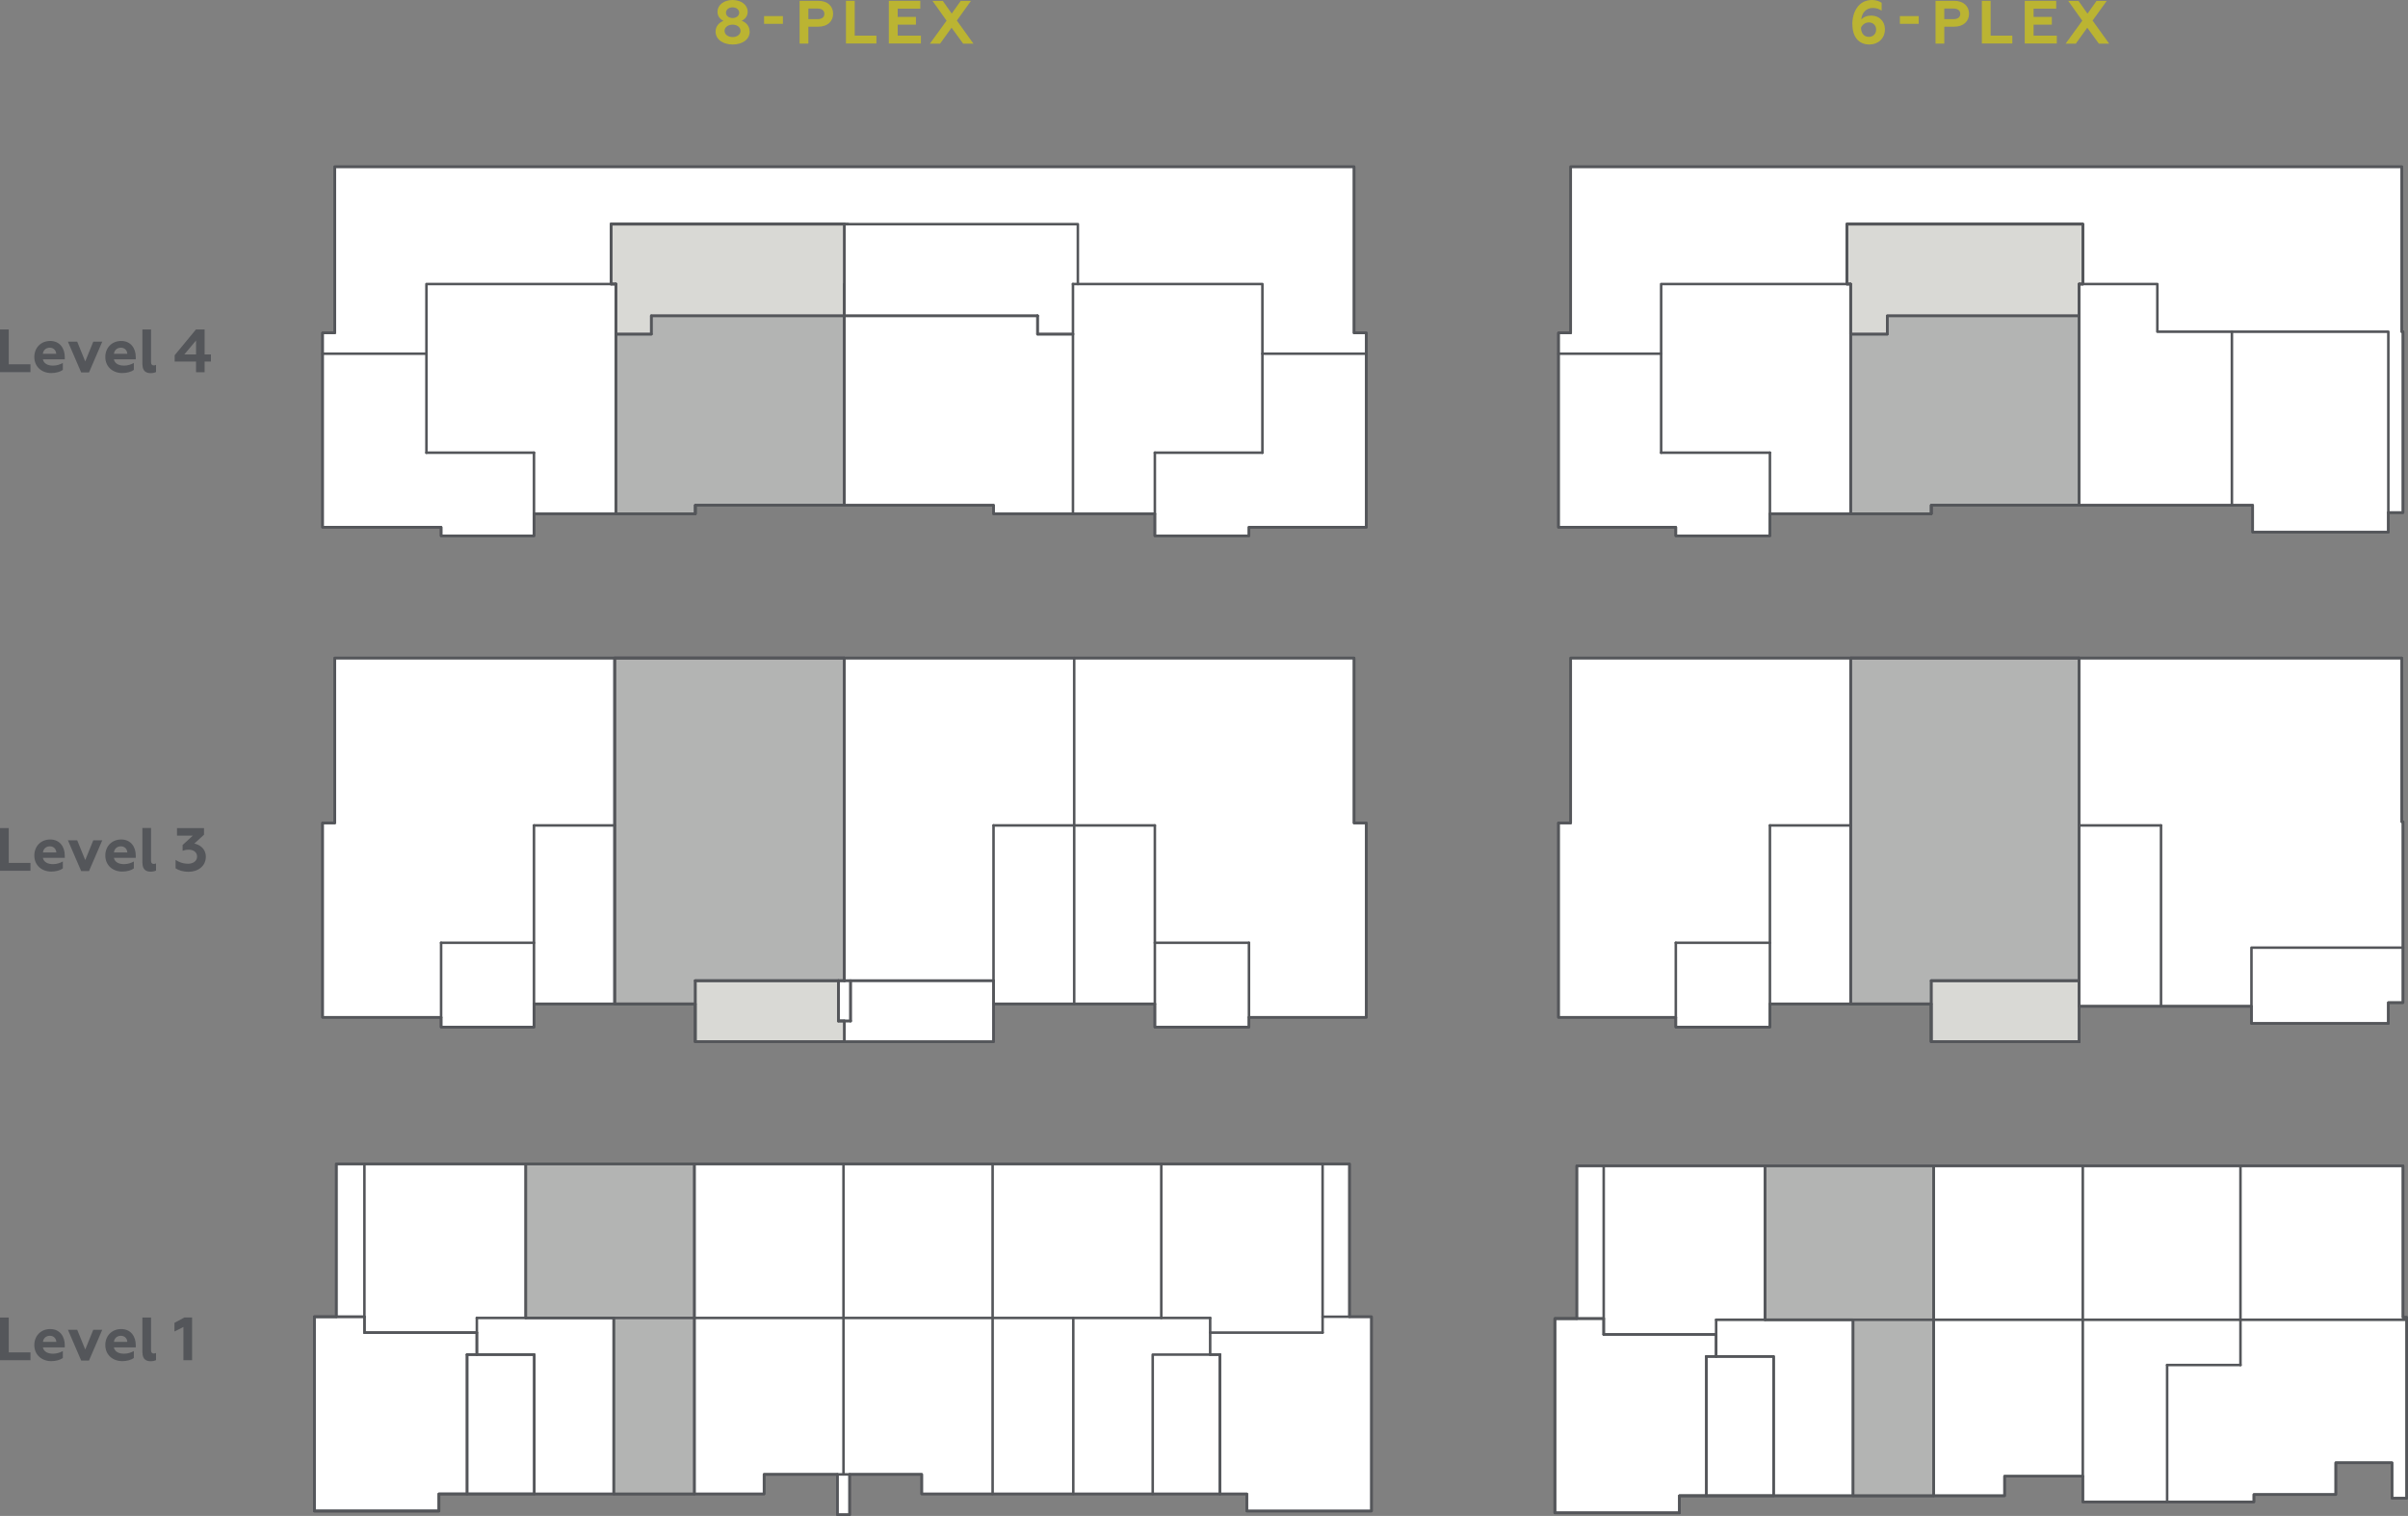 <?xml version="1.0" encoding="UTF-8"?>
<svg xmlns="http://www.w3.org/2000/svg" id="WebsiteKeyPlans" viewBox="0 0 236.43 148.85">
  <rect x="0" y="0" width="236.43" height="148.85" fill="#808080" stroke="none"/>
  <defs>
    <style>
      .cls-1 {
        fill: #b3b4b3;
      }

      .cls-1, .cls-2, .cls-3, .cls-4 {
        stroke: #54565a;
        stroke-linecap: round;
        stroke-linejoin: round;
        stroke-width: .25px;
      }

      .cls-5 {
        fill: #bbb432;
      }

      .cls-2 {
        fill: #fff;
      }

      .cls-3 {
        fill: #d9d9d5;
      }

      .cls-4 {
        fill: none;
      }

      .cls-6 {
        fill: #54565a;
      }
    </style>
  </defs>
  <g>
    <polygon class="cls-2" points="132.95 64.61 132.95 80.81 134.15 80.81 134.15 99.89 122.63 99.89 122.63 100.85 113.39 100.85 113.39 98.57 97.55 98.57 97.55 102.29 68.27 102.29 68.27 98.57 52.43 98.57 52.43 100.85 43.31 100.85 43.31 99.89 31.67 99.89 31.67 80.81 32.87 80.81 32.87 64.61 132.95 64.61"></polygon>
    <polygon class="cls-1" points="60.35 64.61 82.91 64.61 82.91 96.29 82.31 96.29 82.31 100.25 82.91 100.25 82.91 102.29 68.27 102.29 68.27 98.57 60.35 98.57 60.35 64.61"></polygon>
    <polygon class="cls-3" points="68.27 96.29 82.31 96.29 82.31 100.25 82.91 100.25 82.91 102.29 68.27 102.29 68.27 96.29"></polygon>
    <polyline class="cls-4" points="31.67 80.81 31.67 99.89 43.31 99.89 43.31 100.85 52.43 100.85 52.43 98.57 68.27 98.57 68.27 102.29 97.55 102.29 97.55 98.57 113.39 98.57 113.39 100.85 122.63 100.85 122.63 99.89 134.15 99.89 134.15 80.81 132.95 80.81 132.95 64.61 32.87 64.61 32.87 80.81 31.67 80.81"></polyline>
    <polyline class="cls-4" points="82.91 96.29 82.91 64.61 60.35 64.61"></polyline>
    <polyline class="cls-4" points="60.35 64.61 60.35 98.57 68.27 98.57 68.27 102.29 82.91 102.29 82.91 100.25"></polyline>
    <line class="cls-4" x1="52.43" y1="81.05" x2="60.35" y2="81.05"></line>
    <line class="cls-4" x1="60.35" y1="98.57" x2="60.35" y2="64.61"></line>
    <line class="cls-4" x1="82.91" y1="96.29" x2="82.91" y2="64.61"></line>
    <line class="cls-4" x1="68.27" y1="96.29" x2="97.55" y2="96.29"></line>
    <line class="cls-4" x1="52.43" y1="92.57" x2="43.31" y2="92.57"></line>
    <line class="cls-4" x1="43.31" y1="99.89" x2="43.31" y2="92.57"></line>
    <polyline class="cls-4" points="52.43 98.57 52.43 92.57 52.43 81.05"></polyline>
    <line class="cls-4" x1="82.31" y1="96.29" x2="82.31" y2="100.25"></line>
    <line class="cls-4" x1="83.51" y1="96.29" x2="83.51" y2="100.25"></line>
    <line class="cls-4" x1="82.31" y1="100.25" x2="83.51" y2="100.25"></line>
    <line class="cls-4" x1="97.55" y1="98.57" x2="97.55" y2="81.05"></line>
    <line class="cls-4" x1="113.39" y1="81.05" x2="97.55" y2="81.05"></line>
    <line class="cls-4" x1="105.47" y1="98.57" x2="105.47" y2="64.61"></line>
    <line class="cls-4" x1="113.39" y1="92.57" x2="122.63" y2="92.57"></line>
    <line class="cls-4" x1="122.63" y1="99.89" x2="122.63" y2="92.57"></line>
    <polyline class="cls-4" points="113.39 98.57 113.39 92.57 113.39 81.05"></polyline>
    <line class="cls-4" x1="97.55" y1="96.29" x2="68.27" y2="96.29"></line>
    <line class="cls-4" x1="68.27" y1="98.57" x2="68.27" y2="96.29"></line>
    <line class="cls-4" x1="97.55" y1="98.57" x2="97.55" y2="96.29"></line>
    <line class="cls-4" x1="82.91" y1="96.29" x2="82.91" y2="64.61"></line>
    <polyline class="cls-4" points="82.31 96.29 82.31 100.25 83.51 100.25"></polyline>
    <line class="cls-4" x1="83.51" y1="96.29" x2="83.51" y2="100.25"></line>
  </g>
  <g>
    <path class="cls-6" d="M0,81.31h.86v3.42h2.13v.77H0v-4.2Z"></path>
    <path class="cls-6" d="M3.37,84c0-.87.61-1.57,1.56-1.57s1.43.73,1.43,1.58v.22h-2.15c.09.43.49.62,1,.62.36,0,.69-.11.96-.26v.68c-.25.19-.68.31-1.14.31-.91,0-1.66-.6-1.66-1.58ZM5.53,83.7c-.01-.31-.24-.6-.63-.6s-.65.26-.68.6h1.31Z"></path>
    <path class="cls-6" d="M6.67,82.51h.91l.79,1.94.79-1.94h.88l-1.3,3.02h-.77l-1.3-3.02Z"></path>
    <path class="cls-6" d="M10.34,84c0-.87.61-1.57,1.56-1.57s1.43.73,1.43,1.58v.22h-2.15c.09.43.49.62,1,.62.36,0,.69-.11.96-.26v.68c-.25.19-.68.31-1.14.31-.91,0-1.66-.6-1.66-1.58ZM12.5,83.7c-.01-.31-.24-.6-.63-.6s-.65.26-.68.6h1.31Z"></path>
    <path class="cls-6" d="M13.98,84.75v-3.45h.85v3.23c0,.22.12.3.27.3.08,0,.16-.02.22-.05v.7c-.14.07-.34.11-.53.11-.41,0-.8-.18-.8-.83Z"></path>
    <path class="cls-6" d="M17.24,85.25v-.82c.27.19.69.38,1.23.38.47,0,.88-.25.88-.7,0-.4-.31-.68-.83-.68-.27,0-.46.06-.59.11v-.57l1-.92h-1.55v-.74h2.65v.65l-.95.87c.51.1,1.13.49,1.13,1.29,0,.92-.76,1.48-1.69,1.48-.58,0-.98-.15-1.28-.34Z"></path>
  </g>
  <g>
    <polygon class="cls-2" points="32.87 16.37 132.95 16.37 132.95 32.69 134.15 32.69 134.15 51.77 122.63 51.77 122.63 52.61 113.39 52.61 113.39 50.45 97.55 50.45 97.55 49.61 68.27 49.61 68.27 50.45 52.43 50.45 52.43 52.61 43.31 52.61 43.31 51.77 31.67 51.77 31.67 32.69 32.87 32.69 32.87 16.37"></polygon>
    <polygon class="cls-1" points="59.99 22.01 82.91 22.01 82.91 49.61 68.27 49.61 68.27 50.45 60.47 50.45 60.47 27.89 59.99 27.89 59.99 22.01"></polygon>
    <polygon class="cls-3" points="59.99 22.01 82.91 22.01 82.91 31.01 63.95 31.01 63.95 32.81 60.47 32.81 60.47 27.89 59.99 27.89 59.99 22.01"></polygon>
    <polyline class="cls-4" points="68.27 50.45 68.27 49.61 97.55 49.61 97.55 50.45 113.39 50.45 113.39 52.61 122.63 52.61 122.63 51.77 134.15 51.77 134.15 34.73 123.95 34.73 123.95 27.89 105.83 27.89 105.83 22.01 59.99 22.01 59.99 27.89 41.87 27.89 41.87 34.73 31.67 34.73 31.67 51.77 43.31 51.77 43.31 52.61 52.43 52.61 52.43 50.45 68.27 50.45"></polyline>
    <line class="cls-4" x1="82.91" y1="27.89" x2="82.91" y2="49.61"></line>
    <line class="cls-4" x1="60.47" y1="50.45" x2="60.47" y2="27.89"></line>
    <line class="cls-4" x1="52.43" y1="44.45" x2="41.87" y2="44.45"></line>
    <line class="cls-4" x1="41.87" y1="34.73" x2="41.87" y2="44.45"></line>
    <line class="cls-4" x1="52.43" y1="50.45" x2="52.43" y2="44.45"></line>
    <line class="cls-4" x1="82.91" y1="31.01" x2="101.87" y2="31.01"></line>
    <line class="cls-4" x1="59.99" y1="27.89" x2="60.47" y2="27.89"></line>
    <line class="cls-4" x1="105.35" y1="50.45" x2="105.35" y2="27.89"></line>
    <polyline class="cls-4" points="105.35 32.81 101.87 32.81 101.87 31.01"></polyline>
    <line class="cls-4" x1="105.83" y1="27.89" x2="105.35" y2="27.89"></line>
    <line class="cls-4" x1="113.39" y1="44.45" x2="123.95" y2="44.45"></line>
    <line class="cls-4" x1="123.95" y1="34.73" x2="123.95" y2="44.45"></line>
    <line class="cls-4" x1="113.39" y1="50.45" x2="113.39" y2="44.45"></line>
    <polyline class="cls-4" points="83.27 22.01 59.99 22.01 59.99 27.89 60.47 27.89"></polyline>
    <polyline class="cls-4" points="60.47 27.89 60.47 50.45 68.27 50.45 68.27 49.61 82.91 49.61 82.91 27.89"></polyline>
    <polyline class="cls-4" points="31.67 34.73 31.67 32.69 32.87 32.69 32.87 16.37 132.95 16.37 132.95 32.69 134.15 32.69 134.15 34.73"></polyline>
    <line class="cls-4" x1="101.87" y1="31.01" x2="82.91" y2="31.01"></line>
    <line class="cls-4" x1="63.95" y1="31.01" x2="63.95" y2="32.81"></line>
    <line class="cls-4" x1="60.47" y1="32.81" x2="63.95" y2="32.81"></line>
    <line class="cls-4" x1="82.91" y1="22.01" x2="82.91" y2="49.61"></line>
    <line class="cls-4" x1="101.87" y1="31.01" x2="101.87" y2="32.81"></line>
    <line class="cls-4" x1="105.35" y1="32.81" x2="101.87" y2="32.81"></line>
    <line class="cls-4" x1="82.91" y1="31.01" x2="63.95" y2="31.01"></line>
  </g>
  <g>
    <path class="cls-6" d="M0,32.35h.86v3.42h2.13v.77H0v-4.2Z"></path>
    <path class="cls-6" d="M3.37,35.05c0-.87.61-1.57,1.56-1.57s1.43.73,1.43,1.58v.22h-2.15c.09.43.49.62,1,.62.36,0,.69-.11.96-.26v.68c-.25.19-.68.31-1.14.31-.91,0-1.66-.6-1.66-1.58ZM5.52,34.74c-.01-.31-.24-.6-.63-.6s-.65.26-.68.6h1.31Z"></path>
    <path class="cls-6" d="M6.67,33.55h.91l.79,1.94.79-1.94h.88l-1.3,3.02h-.77l-1.3-3.02Z"></path>
    <path class="cls-6" d="M10.34,35.05c0-.87.61-1.57,1.56-1.57s1.43.73,1.43,1.58v.22h-2.15c.09.43.49.62,1,.62.36,0,.69-.11.96-.26v.68c-.25.19-.68.31-1.14.31-.91,0-1.66-.6-1.66-1.58ZM12.5,34.74c-.01-.31-.24-.6-.63-.6s-.65.26-.68.6h1.31Z"></path>
    <path class="cls-6" d="M13.98,35.8v-3.45h.85v3.23c0,.22.12.3.27.3.08,0,.16-.02.22-.05v.7c-.14.07-.34.11-.53.11-.41,0-.8-.18-.8-.83Z"></path>
    <path class="cls-6" d="M19.25,35.5h-2.1v-.62l2.09-2.53h.85v2.45h.62v.7h-.62v1.05h-.84v-1.05ZM19.25,34.8v-1.37l-1.15,1.37h1.15Z"></path>
  </g>
  <g>
    <polygon class="cls-2" points="134.66 148.37 122.42 148.37 122.42 146.69 90.5 146.69 90.5 144.77 83.42 144.77 83.42 148.73 82.22 148.73 82.22 144.77 75.02 144.77 75.02 146.69 43.1 146.69 43.1 148.37 30.86 148.37 30.86 129.29 33.02 129.29 33.02 114.29 132.5 114.29 132.5 129.29 134.66 129.29 134.66 148.37"></polygon>
    <polygon class="cls-1" points="51.62 114.29 68.18 114.29 68.18 146.69 60.26 146.69 60.26 129.41 51.62 129.41 51.62 114.29"></polygon>
    <polyline class="cls-4" points="30.86 129.29 30.86 148.37 43.1 148.37 43.1 146.69 75.02 146.69 75.02 144.77 82.22 144.77 82.22 148.73 83.42 148.73 83.42 144.77 90.5 144.77 90.5 146.69 122.42 146.69 122.42 148.37 134.66 148.37 134.66 129.29 132.5 129.29 132.5 114.29 33.02 114.29 33.02 129.29 30.86 129.29"></polyline>
    <polyline class="cls-4" points="30.86 129.29 30.86 148.37 43.1 148.37 43.1 146.69 52.46 146.69 52.46 133.01 46.82 133.01 46.82 130.85 35.78 130.85 35.78 129.29 30.86 129.29"></polyline>
    <line class="cls-4" x1="68.18" y1="146.69" x2="68.18" y2="114.29"></line>
    <line class="cls-4" x1="46.82" y1="129.41" x2="118.82" y2="129.41"></line>
    <line class="cls-4" x1="46.82" y1="130.85" x2="35.78" y2="130.85"></line>
    <line class="cls-4" x1="35.78" y1="114.29" x2="35.78" y2="130.85"></line>
    <line class="cls-4" x1="33.02" y1="129.29" x2="35.78" y2="129.29"></line>
    <line class="cls-4" x1="46.82" y1="129.41" x2="46.82" y2="133.01"></line>
    <polyline class="cls-4" points="45.86 133.01 52.46 133.01 52.46 146.69"></polyline>
    <line class="cls-4" x1="60.26" y1="146.69" x2="60.26" y2="129.41"></line>
    <line class="cls-4" x1="97.46" y1="146.69" x2="97.46" y2="114.29"></line>
    <line class="cls-4" x1="82.82" y1="144.77" x2="82.82" y2="114.29"></line>
    <line class="cls-4" x1="118.82" y1="130.85" x2="129.86" y2="130.85"></line>
    <line class="cls-4" x1="129.86" y1="114.29" x2="129.86" y2="130.85"></line>
    <line class="cls-4" x1="132.5" y1="129.29" x2="129.86" y2="129.29"></line>
    <line class="cls-4" x1="118.82" y1="129.41" x2="118.82" y2="133.01"></line>
    <polyline class="cls-4" points="119.78 133.01 113.18 133.01 113.18 146.69"></polyline>
    <line class="cls-4" x1="105.38" y1="146.69" x2="105.38" y2="129.41"></line>
    <line class="cls-4" x1="82.22" y1="144.77" x2="83.42" y2="144.77"></line>
    <line class="cls-4" x1="51.62" y1="129.41" x2="51.62" y2="114.29"></line>
    <line class="cls-4" x1="114.02" y1="129.41" x2="114.02" y2="114.29"></line>
    <line class="cls-4" x1="45.86" y1="133.01" x2="45.86" y2="146.69"></line>
    <line class="cls-4" x1="119.78" y1="133.01" x2="119.78" y2="146.69"></line>
    <line class="cls-4" x1="46.82" y1="133.01" x2="45.86" y2="133.01"></line>
    <line class="cls-4" x1="45.86" y1="146.69" x2="45.86" y2="133.01"></line>
    <line class="cls-4" x1="118.82" y1="133.01" x2="119.78" y2="133.01"></line>
    <line class="cls-4" x1="119.78" y1="146.69" x2="119.78" y2="133.01"></line>
  </g>
  <g>
    <path class="cls-6" d="M0,129.37h.86v3.42h2.13v.77H0v-4.2Z"></path>
    <path class="cls-6" d="M3.37,132.07c0-.87.61-1.57,1.56-1.57s1.43.73,1.43,1.58v.22h-2.15c.09.43.49.62,1,.62.36,0,.69-.11.96-.26v.68c-.25.19-.68.31-1.14.31-.91,0-1.66-.6-1.66-1.58ZM5.53,131.76c-.01-.31-.24-.6-.63-.6s-.65.26-.68.6h1.31Z"></path>
    <path class="cls-6" d="M6.67,130.57h.91l.79,1.94.79-1.94h.88l-1.3,3.02h-.77l-1.3-3.02Z"></path>
    <path class="cls-6" d="M10.34,132.07c0-.87.61-1.57,1.56-1.57s1.43.73,1.43,1.58v.22h-2.15c.09.43.49.62,1,.62.36,0,.69-.11.96-.26v.68c-.25.19-.68.31-1.14.31-.91,0-1.66-.6-1.66-1.58ZM12.5,131.76c-.01-.31-.24-.6-.63-.6s-.65.26-.68.6h1.31Z"></path>
    <path class="cls-6" d="M13.98,132.82v-3.45h.85v3.23c0,.22.12.3.27.3.08,0,.16-.02.22-.05v.7c-.14.07-.34.11-.53.11-.41,0-.8-.18-.8-.83Z"></path>
    <path class="cls-6" d="M18.02,130.29l-.89.45v-.85l.98-.53h.75v4.2h-.85v-3.27Z"></path>
  </g>
  <g>
    <polygon class="cls-2" points="154.22 64.61 235.82 64.61 235.82 80.69 235.94 80.69 235.94 98.45 234.5 98.45 234.5 100.49 221.06 100.49 221.06 98.81 204.14 98.81 204.14 102.29 189.62 102.29 189.62 98.57 173.78 98.57 173.78 100.85 164.54 100.85 164.54 99.89 153.02 99.89 153.02 80.81 154.22 80.81 154.22 64.61"></polygon>
    <polygon class="cls-1" points="181.7 64.61 204.14 64.61 204.14 102.29 189.62 102.29 189.62 98.57 181.7 98.57 181.7 64.61"></polygon>
    <rect class="cls-3" x="189.62" y="96.29" width="14.52" height="6"></rect>
    <polyline class="cls-4" points="153.02 80.81 153.02 99.89 164.54 99.89 164.54 100.85 173.78 100.85 173.78 98.57 189.62 98.57 189.62 102.29 204.14 102.29"></polyline>
    <polyline class="cls-4" points="204.14 98.81 221.06 98.81 221.06 100.49 234.5 100.49 234.5 98.45 235.94 98.45 235.94 80.69 235.82 80.69 235.82 64.61 154.22 64.61 154.22 80.81 153.02 80.81"></polyline>
    <polyline class="cls-4" points="181.7 64.61 181.7 98.57 189.62 98.57 189.62 102.29 204.14 102.29 204.14 64.61 181.7 64.61"></polyline>
    <line class="cls-4" x1="173.78" y1="81.05" x2="181.7" y2="81.05"></line>
    <line class="cls-4" x1="181.7" y1="98.57" x2="181.7" y2="64.61"></line>
    <line class="cls-4" x1="204.14" y1="98.81" x2="204.14" y2="64.61"></line>
    <line class="cls-4" x1="189.62" y1="96.29" x2="204.14" y2="96.29"></line>
    <line class="cls-4" x1="173.78" y1="92.57" x2="164.54" y2="92.57"></line>
    <line class="cls-4" x1="164.54" y1="99.89" x2="164.54" y2="92.57"></line>
    <polyline class="cls-4" points="173.78 98.57 173.78 92.57 173.78 81.05"></polyline>
    <line class="cls-4" x1="212.18" y1="98.81" x2="212.18" y2="81.05"></line>
    <line class="cls-4" x1="204.14" y1="81.05" x2="212.18" y2="81.05"></line>
    <polyline class="cls-4" points="221.06 98.81 221.06 93.05 235.94 93.05"></polyline>
    <line class="cls-4" x1="204.14" y1="96.29" x2="189.62" y2="96.29"></line>
    <line class="cls-4" x1="189.62" y1="98.57" x2="189.62" y2="96.29"></line>
  </g>
  <g>
    <polygon class="cls-2" points="154.22 16.37 235.82 16.37 235.82 32.57 235.94 32.57 235.94 50.33 234.5 50.33 234.5 52.25 221.18 52.25 221.18 49.61 189.62 49.61 189.62 50.45 173.78 50.45 173.78 52.61 164.54 52.61 164.54 51.77 153.02 51.77 153.02 32.69 154.22 32.69 154.22 16.37"></polygon>
    <polygon class="cls-1" points="181.34 22.01 204.5 22.01 204.5 27.89 204.14 27.89 204.14 49.61 189.62 49.61 189.62 50.45 181.7 50.45 181.7 27.89 181.34 27.89 181.34 22.01"></polygon>
    <polygon class="cls-3" points="181.34 22.01 204.5 22.01 204.5 27.89 204.14 27.89 204.14 31.01 185.3 31.01 185.3 32.81 181.7 32.81 181.7 27.89 181.34 27.89 181.34 22.01"></polygon>
    <polyline class="cls-4" points="181.34 22.01 181.34 27.89 163.1 27.89 163.1 34.73 153.02 34.73 153.02 51.77 164.54 51.77 164.54 52.61 173.78 52.61 173.78 50.45 189.62 50.45 189.62 49.61 221.18 49.61 221.18 52.25 234.5 52.25 234.5 32.57 211.82 32.57 211.82 27.89 204.5 27.89 204.5 22.01 181.34 22.01"></polyline>
    <line class="cls-4" x1="204.14" y1="27.89" x2="204.14" y2="49.61"></line>
    <line class="cls-4" x1="181.7" y1="50.45" x2="181.7" y2="27.89"></line>
    <line class="cls-4" x1="173.78" y1="44.45" x2="163.1" y2="44.45"></line>
    <line class="cls-4" x1="163.1" y1="34.73" x2="163.1" y2="44.45"></line>
    <line class="cls-4" x1="173.78" y1="50.45" x2="173.78" y2="44.45"></line>
    <line class="cls-4" x1="181.34" y1="27.89" x2="181.7" y2="27.89"></line>
    <line class="cls-4" x1="219.14" y1="49.61" x2="219.14" y2="32.57"></line>
    <polyline class="cls-4" points="181.7 27.89 181.7 50.45 189.62 50.45 189.62 49.61 204.14 49.61 204.14 27.89 204.5 27.89 204.5 22.01 181.34 22.01 181.34 27.89 181.7 27.89"></polyline>
    <line class="cls-4" x1="204.5" y1="27.89" x2="204.14" y2="27.89"></line>
    <polyline class="cls-4" points="153.02 34.73 153.02 32.69 154.22 32.69 154.22 16.37 235.82 16.37 235.82 32.57 235.94 32.57 235.94 50.33 234.5 50.33"></polyline>
    <polyline class="cls-4" points="204.14 31.01 185.3 31.01 185.3 32.81"></polyline>
    <line class="cls-4" x1="181.7" y1="32.81" x2="185.3" y2="32.81"></line>
  </g>
  <g>
    <polygon class="cls-2" points="235.94 114.47 235.94 129.35 236.3 129.35 236.3 147.11 234.86 147.11 234.86 143.63 229.34 143.63 229.34 146.75 221.3 146.75 221.3 147.47 204.5 147.47 204.5 144.95 196.82 144.95 196.82 146.87 164.9 146.87 164.9 148.55 152.66 148.55 152.66 129.47 154.82 129.47 154.82 114.47 235.94 114.47"></polygon>
    <polygon class="cls-1" points="173.3 114.47 189.86 114.47 189.86 146.87 181.94 146.87 181.94 129.59 173.3 129.59 173.3 114.47"></polygon>
    <polyline class="cls-4" points="152.66 129.47 152.66 148.55 164.9 148.55 164.9 146.87 196.82 146.87 196.82 144.95 204.5 144.95 204.5 147.47 221.3 147.47 221.3 146.75 229.34 146.75 229.34 143.63 234.86 143.63 234.86 147.11 236.3 147.11 236.3 129.35 235.94 129.35 235.94 114.47 154.82 114.47 154.82 129.47 152.66 129.47"></polyline>
    <polyline class="cls-4" points="152.66 129.47 152.66 148.55 164.9 148.55 164.9 146.87 174.14 146.87 174.14 133.19 168.5 133.19 168.5 131.03 157.46 131.03 157.46 129.47 152.66 129.47"></polyline>
    <line class="cls-4" x1="189.86" y1="146.87" x2="189.86" y2="114.47"></line>
    <line class="cls-4" x1="204.5" y1="144.95" x2="204.5" y2="114.47"></line>
    <line class="cls-4" x1="212.78" y1="147.47" x2="212.78" y2="134.03"></line>
    <line class="cls-4" x1="219.98" y1="134.03" x2="219.98" y2="114.47"></line>
    <line class="cls-4" x1="168.5" y1="129.59" x2="236.3" y2="129.59"></line>
    <line class="cls-4" x1="168.5" y1="131.03" x2="157.46" y2="131.03"></line>
    <line class="cls-4" x1="157.46" y1="114.47" x2="157.46" y2="131.03"></line>
    <line class="cls-4" x1="154.82" y1="129.47" x2="157.46" y2="129.47"></line>
    <line class="cls-4" x1="168.5" y1="129.59" x2="168.5" y2="133.19"></line>
    <polyline class="cls-4" points="167.54 133.19 174.14 133.19 174.14 146.87"></polyline>
    <line class="cls-4" x1="181.94" y1="146.87" x2="181.94" y2="129.59"></line>
    <line class="cls-4" x1="212.78" y1="134.03" x2="219.98" y2="134.03"></line>
    <line class="cls-4" x1="173.3" y1="129.59" x2="173.3" y2="114.47"></line>
    <line class="cls-4" x1="167.54" y1="133.19" x2="167.54" y2="146.87"></line>
    <line class="cls-4" x1="168.5" y1="133.19" x2="167.54" y2="133.19"></line>
    <line class="cls-4" x1="167.54" y1="146.87" x2="167.54" y2="133.19"></line>
  </g>
  <g>
    <path class="cls-5" d="M73.61,3.09c0,.83-.78,1.28-1.67,1.28s-1.68-.45-1.68-1.28c0-.49.33-.88.78-1.04-.36-.17-.59-.49-.59-.88C70.45.47,71.09,0,71.93,0s1.48.47,1.48,1.16c0,.4-.23.71-.59.88.46.16.78.55.78,1.04ZM72.71,3.03c0-.35-.33-.61-.78-.61s-.79.26-.79.61.34.61.79.61.78-.26.78-.61ZM71.28,1.25c0,.31.29.52.65.52s.65-.22.65-.52-.28-.53-.65-.53-.65.22-.65.53Z"></path>
    <path class="cls-5" d="M75.02,1.58h1.85v.76h-1.85v-.76Z"></path>
    <path class="cls-5" d="M78.51.08h1.83c.92,0,1.46.53,1.46,1.27s-.54,1.27-1.46,1.27h-.97v1.66h-.86V.08ZM80.28,1.88c.41,0,.66-.19.66-.52s-.25-.52-.66-.52h-.91v1.04h.91Z"></path>
    <path class="cls-5" d="M83.06.08h.86v3.42h2.13v.77h-2.99V.08Z"></path>
    <path class="cls-5" d="M87.28.08h3.08v.77h-2.22v.81h1.79v.76h-1.79v1.08h2.28v.77h-3.15V.08Z"></path>
    <path class="cls-5" d="M93.44,1.34l.89-1.25h1l-1.38,1.93,1.63,2.27h-1.01l-1.14-1.57-1.13,1.57h-1l1.64-2.26-1.38-1.94h1.01l.88,1.25Z"></path>
  </g>
  <g>
    <path class="cls-5" d="M181.87,2.4c0-1.24.62-2.4,1.93-2.4.33,0,.66.08.95.27v.78c-.26-.18-.55-.27-.85-.27-.72,0-1.1.52-1.15,1.14.2-.24.55-.39.98-.39.74,0,1.34.51,1.34,1.36,0,.89-.67,1.48-1.52,1.48-1.06,0-1.67-.76-1.67-1.97ZM184.21,2.9c0-.41-.3-.7-.72-.7-.33,0-.65.22-.77.53.02.57.32.89.77.89.42,0,.72-.29.72-.72Z"></path>
    <path class="cls-5" d="M186.54,1.58h1.85v.76h-1.85v-.76Z"></path>
    <path class="cls-5" d="M190.04.08h1.83c.92,0,1.46.53,1.46,1.27s-.54,1.27-1.46,1.27h-.97v1.66h-.86V.08ZM191.81,1.88c.41,0,.66-.19.66-.52s-.25-.52-.66-.52h-.91v1.04h.91Z"></path>
    <path class="cls-5" d="M194.59.08h.86v3.42h2.13v.77h-2.99V.08Z"></path>
    <path class="cls-5" d="M198.81.08h3.08v.77h-2.22v.81h1.79v.76h-1.79v1.08h2.28v.77h-3.15V.08Z"></path>
    <path class="cls-5" d="M204.96,1.34l.89-1.25h1l-1.39,1.93,1.63,2.27h-1.01l-1.14-1.57-1.13,1.57h-1l1.64-2.26-1.38-1.94h1.01l.88,1.25Z"></path>
  </g>
</svg>
